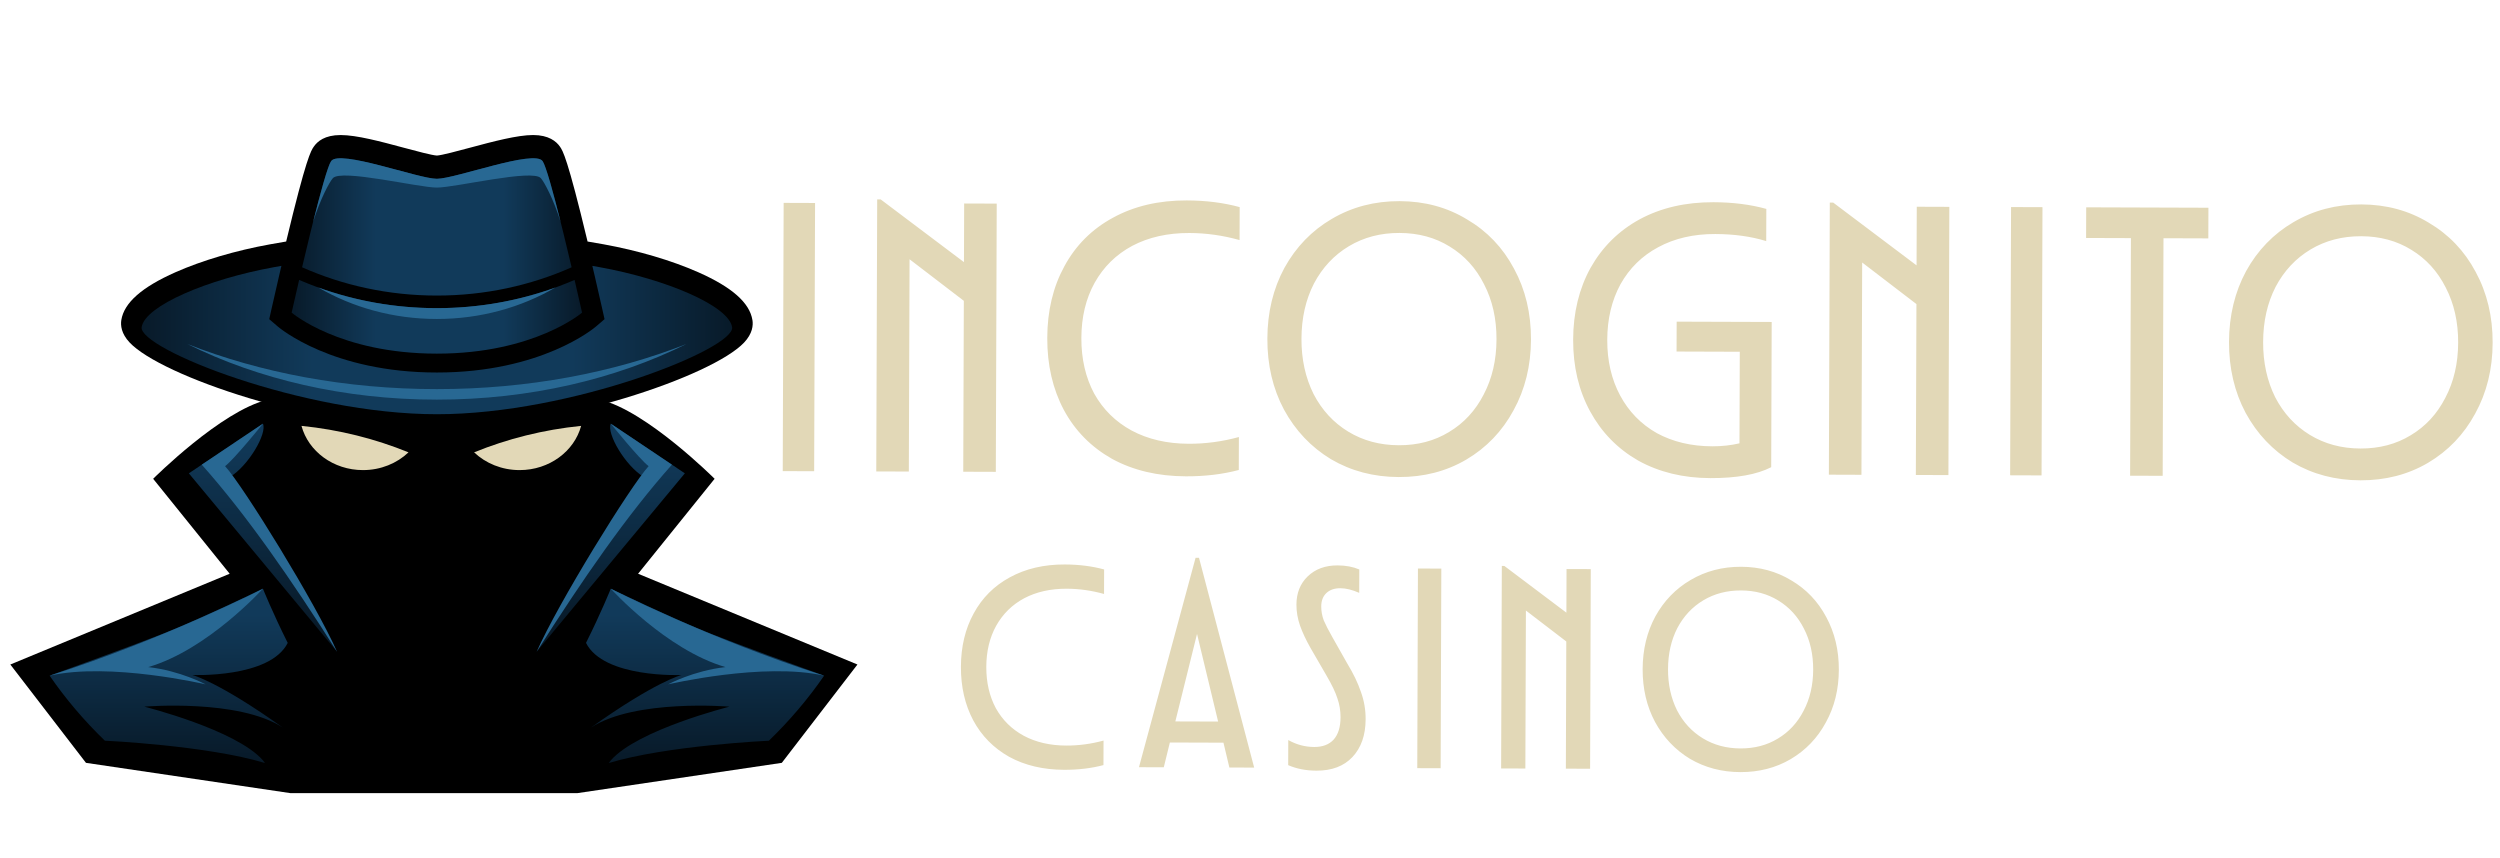 <svg width="1000" height="343" viewBox="0 0 1000 343" fill="none" xmlns="http://www.w3.org/2000/svg">
<mask id="mask0_1020_140" style="mask-type:luminance" maskUnits="userSpaceOnUse" x="0" y="0" width="999" height="343">
<path d="M998.016 0H0V342.628H998.016V0Z" fill="white"/>
</mask>
<g mask="url(#mask0_1020_140)">
<path d="M325.662 188.49L313.094 188.447L313.459 81.152L326.027 81.195L325.662 188.49ZM385.584 104.85L385.664 81.398L398.691 81.443L398.326 188.737L385.298 188.692L385.531 120.331L363.824 103.702L363.534 188.618L350.507 188.574L350.877 79.747L352.257 79.751L385.584 104.85ZM474.355 190.529C463.115 190.491 453.264 188.158 444.797 183.531C436.433 178.801 430.02 172.291 425.553 163.999C421.086 155.604 418.867 145.991 418.904 135.159C418.942 124.327 421.223 114.781 425.747 106.519C430.272 98.155 436.731 91.688 445.124 87.119C453.624 82.447 463.491 80.13 474.731 80.168C482.392 80.195 489.442 81.087 495.871 82.846L495.826 96.028C489.194 94.166 482.504 93.224 475.76 93.201C467.074 93.171 459.454 94.882 452.904 98.334C446.454 101.787 441.429 106.726 437.834 113.151C434.338 119.475 432.574 126.826 432.545 135.206C432.52 143.585 434.231 150.999 437.681 157.448C441.235 163.796 446.227 168.718 452.652 172.214C459.181 175.711 466.785 177.474 475.471 177.504C482.214 177.527 488.913 176.63 495.557 174.813L495.512 187.995C489.07 189.71 482.016 190.555 474.355 190.529ZM559.479 190.819C549.466 190.784 540.433 188.403 532.376 183.675C524.421 178.845 518.161 172.233 513.59 163.838C509.124 155.444 506.909 145.984 506.946 135.459C506.979 124.934 509.26 115.489 513.785 107.125C518.413 98.762 524.719 92.243 532.702 87.57C540.793 82.795 549.843 80.424 559.855 80.458C569.871 80.493 578.855 82.924 586.805 87.754C594.863 92.482 601.123 99.043 605.59 107.438C610.161 115.833 612.429 125.293 612.392 135.818C612.355 146.343 610.024 155.787 605.4 164.151C600.876 172.515 594.57 179.084 586.479 183.859C578.495 188.533 569.495 190.853 559.479 190.819ZM559.524 178.096C567.086 178.122 573.785 176.357 579.619 172.8C585.557 169.244 590.173 164.252 593.466 157.826C596.859 151.4 598.57 144.048 598.599 135.771C598.628 127.494 596.966 120.131 593.615 113.682C590.367 107.233 585.789 102.21 579.871 98.614C574.061 95.017 567.376 93.206 559.814 93.181C552.252 93.155 545.504 94.92 539.566 98.476C533.623 102.032 528.958 107.024 525.566 113.45C522.272 119.877 520.615 127.229 520.586 135.505C520.557 143.68 522.169 151.043 525.417 157.594C528.764 164.043 533.396 169.066 539.309 172.663C545.227 176.259 551.962 178.071 559.524 178.096ZM670.665 128.659L708.677 128.789L708.479 186.881C702.747 189.825 694.619 191.279 684.095 191.243C673.264 191.206 663.665 188.874 655.305 184.247C647.041 179.519 640.628 172.957 636.057 164.562C631.487 156.167 629.223 146.605 629.26 135.875C629.297 125.044 631.628 115.446 636.256 107.082C640.983 98.719 647.545 92.253 655.938 87.683C664.433 83.114 674.252 80.848 685.388 80.886C693.157 80.912 700.202 81.805 706.533 83.563L706.487 96.439C700.466 94.579 693.673 93.636 686.111 93.61C677.429 93.581 669.809 95.343 663.256 98.898C656.809 102.35 651.785 107.289 648.185 113.714C644.69 120.14 642.929 127.543 642.9 135.922C642.871 144.301 644.582 151.715 648.037 158.165C651.487 164.614 656.376 169.638 662.698 173.236C669.124 176.733 676.524 178.495 684.904 178.524C688.685 178.536 692.314 178.14 695.789 177.334L695.913 140.701L670.624 140.615L670.665 128.659ZM766.623 106.147L766.706 82.696L779.735 82.74L779.367 190.034L766.338 189.99L766.574 121.628L744.867 105L744.578 189.916L731.549 189.871L731.921 81.044L733.297 81.049L766.623 106.147ZM816.624 190.161L804.057 190.119L804.421 82.824L816.991 82.867L816.624 190.161ZM865.074 190.326L852.045 190.282L852.367 95.249L834.438 95.189L834.479 82.926L883.371 83.093L883.33 95.355L865.396 95.294L865.074 190.326ZM944.144 192.128C934.132 192.094 925.099 189.713 917.041 184.985C909.086 180.155 902.826 173.543 898.256 165.148C893.789 156.754 891.574 147.294 891.607 136.769C891.644 126.244 893.925 116.799 898.45 108.435C903.074 100.072 909.384 93.553 917.367 88.88C925.458 84.105 934.508 81.734 944.52 81.768C954.533 81.802 963.516 84.234 971.471 89.064C979.528 93.792 985.789 100.353 990.256 108.748C994.826 117.143 997.09 126.603 997.057 137.128C997.02 147.653 994.69 157.097 990.062 165.461C985.537 173.824 979.231 180.394 971.144 185.169C963.157 189.843 954.157 192.163 944.144 192.128ZM944.19 179.406C951.747 179.432 958.45 177.666 964.285 174.11C970.223 170.554 974.838 165.562 978.128 159.136C981.524 152.709 983.235 145.358 983.264 137.081C983.289 128.804 981.632 121.441 978.281 114.992C975.033 108.543 970.45 103.52 964.537 99.923C958.727 96.327 952.037 94.516 944.479 94.49C936.917 94.465 930.165 96.23 924.227 99.786C918.289 103.343 913.623 108.334 910.231 114.76C906.938 121.186 905.276 128.538 905.252 136.815C905.223 144.99 906.83 152.353 910.078 158.904C913.429 165.353 918.062 170.376 923.975 173.973C929.888 177.569 936.628 179.381 944.19 179.406Z" fill="#E2D8B7"/>
<path d="M425.636 307.922C417.272 307.894 409.938 306.158 403.638 302.714C397.415 299.194 392.64 294.349 389.315 288.177C385.991 281.93 384.342 274.776 384.369 266.714C384.397 258.653 386.094 251.548 389.461 245.399C392.828 239.175 397.635 234.362 403.883 230.961C410.206 227.484 417.549 225.76 425.917 225.789C431.619 225.808 436.863 226.472 441.648 227.781L441.615 237.592C436.677 236.206 431.698 235.504 426.681 235.488C420.219 235.466 414.549 236.739 409.672 239.308C404.872 241.878 401.133 245.553 398.455 250.335C395.854 255.042 394.543 260.513 394.521 266.749C394.5 272.985 395.774 278.503 398.343 283.303C400.988 288.027 404.703 291.69 409.484 294.292C414.343 296.894 420.004 298.207 426.467 298.228C431.487 298.246 436.471 297.578 441.417 296.226L441.384 306.036C436.586 307.313 431.338 307.942 425.636 307.922ZM501.669 307.04L491.748 307.006L489.384 297.074L467.942 297.001L465.512 306.917L455.586 306.884L478.231 223.115L479.599 223.119L501.669 307.04ZM478.81 253.575L470.136 288.567L487.248 288.625L478.81 253.575ZM526.562 308.266C522.38 308.251 518.615 307.516 515.276 306.06L515.31 296.021C518.574 297.858 522.033 298.782 525.681 298.795C529.029 298.806 531.615 297.826 533.446 295.855C535.281 293.808 536.202 290.845 536.215 286.966C536.223 284.305 535.814 281.794 534.987 279.433C534.235 276.997 532.76 273.912 530.57 270.178L524.219 259.205C522.405 256.005 521.008 253.034 520.029 250.293C519.049 247.476 518.566 244.66 518.574 241.846C518.591 237.207 520.086 233.448 523.062 230.568C526.115 227.613 530.111 226.143 535.053 226.16C538.322 226.171 541.21 226.713 543.719 227.787L543.686 237.141C540.876 235.914 538.367 235.297 536.165 235.29C533.805 235.282 531.942 235.922 530.566 237.21C529.194 238.499 528.504 240.283 528.496 242.565C528.491 244.466 528.826 246.33 529.504 248.158C530.256 249.91 531.392 252.119 532.905 254.786L538.913 265.415C541.33 269.378 543.144 273.149 544.351 276.727C545.632 280.23 546.264 283.883 546.252 287.685C546.231 294.073 544.462 299.125 540.954 302.839C537.516 306.478 532.719 308.287 526.562 308.266ZM576.256 307.294L566.905 307.263L567.177 227.41L576.529 227.442L576.256 307.294ZM626.557 245.066L626.615 227.613L636.31 227.646L636.041 307.498L626.343 307.465L626.516 256.587L610.363 244.213L610.144 307.41L600.45 307.377L600.727 226.384L601.752 226.387L626.557 245.066ZM696.157 308.843C688.706 308.818 681.983 307.046 675.987 303.527C670.066 299.933 665.409 295.012 662.008 288.764C658.681 282.516 657.033 275.476 657.057 267.643C657.086 259.81 658.785 252.781 662.148 246.556C665.595 240.332 670.285 235.481 676.231 232.002C682.248 228.449 688.987 226.684 696.438 226.71C703.892 226.735 710.574 228.545 716.495 232.139C722.491 235.658 727.152 240.541 730.475 246.789C733.876 253.036 735.562 260.077 735.537 267.91C735.512 275.743 733.777 282.772 730.33 288.996C726.967 295.221 722.272 300.11 716.252 303.664C710.31 307.142 703.611 308.869 696.157 308.843ZM696.19 299.375C701.818 299.394 706.801 298.081 711.148 295.433C715.566 292.787 719 289.072 721.45 284.289C723.975 279.506 725.252 274.035 725.272 267.875C725.293 261.715 724.057 256.235 721.562 251.435C719.144 246.636 715.735 242.898 711.334 240.221C707.008 237.545 702.033 236.197 696.405 236.178C690.776 236.159 685.756 237.472 681.334 240.119C676.917 242.766 673.442 246.48 670.917 251.263C668.467 256.046 667.231 261.518 667.21 267.677C667.19 273.761 668.388 279.241 670.805 284.117C673.297 288.916 676.748 292.654 681.148 295.331C685.549 298.008 690.562 299.356 696.19 299.375Z" fill="#E2D8B7"/>
<path fill-rule="evenodd" clip-rule="evenodd" d="M176.579 317.24H116.071L34.386 305.137L4.132 265.804L91.868 229.497L61.26 191.515C61.26 191.515 88.518 164.255 106.995 159.908C107.36 158.111 107.105 157.283 106.682 156.929L173.552 158.952L240.424 156.929C240.001 157.283 239.747 158.111 240.112 159.908C258.589 164.255 285.847 191.515 285.847 191.515L255.238 229.497L342.975 265.804L312.721 305.137L231.036 317.24H176.579ZM241.966 156.883L240.424 156.929C241.025 156.428 241.966 156.883 241.966 156.883ZM105.141 156.883L106.682 156.929C106.082 156.428 105.141 156.883 105.141 156.883Z" fill="black"/>
<path d="M214.688 260.67L273.941 189.334L244.311 169.467C242.537 173.363 250.091 186.321 257.568 190.837C243.013 206.942 214.68 260.663 214.68 260.663L214.688 260.67Z" fill="url(#paint0_linear_1020_140)"/>
<path d="M134.796 260.67L75.542 189.334L105.173 169.467C106.946 173.363 99.392 186.321 91.915 190.837C106.47 206.942 134.803 260.663 134.803 260.663L134.796 260.67Z" fill="url(#paint1_linear_1020_140)"/>
<path d="M189.644 180.938C194.249 185.314 200.705 188.038 207.852 188.038C219.743 188.038 229.722 180.508 232.455 170.352C217.37 171.87 202.977 175.511 189.644 180.938Z" fill="#E2D8B7"/>
<path d="M163.402 180.938C158.796 185.313 152.34 188.038 145.193 188.038C133.303 188.038 123.323 180.507 120.591 170.352C135.675 171.869 150.068 175.511 163.402 180.938Z" fill="#E2D8B7"/>
<path d="M300.968 128.021C299.862 121.116 292.777 114.856 279.294 108.892C268.644 104.179 255.191 100.214 241.425 97.719C239.287 97.335 237.157 96.964 235.027 96.607C226.963 63.013 225.125 60.327 223.996 58.678C222.531 56.547 219.482 54.012 213.234 54.012C206.986 54.012 197.284 56.582 188.039 59.07C183.226 60.361 176.649 62.134 174.751 62.223C172.845 62.134 166.268 60.368 161.463 59.076C152.217 56.589 142.651 54.019 136.261 54.019C129.871 54.019 126.964 56.554 125.499 58.684C124.37 60.327 122.524 63.013 114.467 96.607C112.337 96.964 110.208 97.328 108.07 97.719C94.296 100.207 80.85 104.179 70.2 108.892C56.725 114.856 49.632 121.116 48.526 128.021C48.19 130.145 48.489 133.429 51.86 137.016C64.363 150.325 125.678 171.516 174.751 171.516C223.824 171.516 285.139 150.325 297.643 137.016C301.013 133.429 301.32 130.145 300.976 128.021H300.968Z" fill="black"/>
<path d="M292.841 130.854C291.466 122.272 266.264 111.642 239.844 106.867C238.873 106.695 237.909 106.523 236.937 106.351L237.266 107.746L238.066 111.127H238.058C239.725 118.321 240.883 123.467 240.891 123.515L241.817 127.666L238.454 130.558C237.58 131.314 216.519 149.007 174.755 149.007C132.991 149.007 111.931 131.314 111.056 130.558L107.693 127.666L108.619 123.515C108.634 123.46 109.786 118.314 111.452 111.127H111.445L112.177 108.007L112.566 106.345C111.594 106.516 110.63 106.681 109.658 106.86C83.239 111.635 58.029 122.258 56.662 130.847C55.294 139.436 120.944 165.691 174.755 165.691C228.567 165.691 294.224 139.436 292.848 130.847L292.841 130.854Z" fill="url(#paint2_linear_1020_140)"/>
<path d="M228.652 106.915C224.706 90.17 219.093 67.44 217.045 64.451C213.749 59.655 182.15 71.522 174.744 71.522C167.337 71.522 135.738 59.655 132.442 64.451C130.394 67.433 124.781 90.163 120.835 106.915C137.15 114.157 155.446 118.225 174.744 118.225C194.041 118.225 212.337 114.164 228.652 106.915ZM229.84 111.965C213.106 119.2 194.437 123.261 174.751 123.261C155.065 123.261 136.396 119.207 119.654 111.965C117.875 119.599 116.657 125.048 116.657 125.048C116.657 125.048 135.738 141.456 174.744 141.456C213.749 141.456 232.83 125.048 232.83 125.048C232.83 125.048 231.612 119.606 229.833 111.965H229.84Z" fill="url(#paint3_linear_1020_140)"/>
<path d="M133.133 71.288C136.429 67.468 167.348 75.033 174.747 75.033C182.146 75.033 213.065 67.468 216.361 71.288C217.714 72.861 221.309 79.41 224.268 88.803C221.309 77.012 218.402 66.423 217.049 64.451C213.753 59.655 182.154 71.522 174.747 71.522C167.34 71.522 135.741 59.655 132.445 64.451C131.093 66.423 128.186 77.012 125.226 88.803C128.186 79.41 131.773 72.855 133.133 71.288Z" fill="#286893"/>
<path d="M174.744 123.261C158.018 123.261 142.024 120.32 127.323 115.002C141.053 122.972 157.308 127.59 174.744 127.59C192.181 127.59 208.436 122.972 222.166 115.002C207.465 120.327 191.478 123.261 174.744 123.261Z" fill="#286893"/>
<path d="M174.748 155.645C138.171 155.645 103.993 149.042 74.936 137.601C103.186 151.625 137.603 159.857 174.748 159.857C211.893 159.857 246.31 151.618 274.56 137.601C245.502 149.042 211.332 155.645 174.748 155.645Z" fill="#286893"/>
<path d="M214.688 260.67C232.911 231.876 250.997 205.792 268.767 185.869L244.311 169.475C244.311 169.475 255.702 183.596 259.448 186.468C252.256 194.26 223.024 241.615 214.68 260.677L214.688 260.67Z" fill="#286893"/>
<path d="M134.792 260.67C116.568 231.876 98.483 205.792 80.712 185.869L105.169 169.475C105.169 169.475 93.777 183.596 90.031 186.468C97.224 194.26 126.455 241.615 134.8 260.677L134.792 260.67Z" fill="#286893"/>
<path d="M284.477 253.549C269.454 247.642 244.314 235.482 244.314 235.482C244.314 235.482 240.453 245.073 234.404 257.155C241.497 271.347 272.586 270.006 272.586 270.006C272.586 270.006 262.246 272.576 236.354 291.052C254.047 279.464 291.785 282.668 291.785 282.668C291.785 282.668 255.069 291.877 244.321 304.15C244.022 304.496 243.761 304.849 243.524 305.209C266.629 298.208 307.26 296.295 307.559 296.281C315.804 288.313 323.212 279.605 329.652 270.275C319.32 266.541 295.983 258.072 284.492 253.556L284.477 253.549ZM236.354 291.052C235.678 291.496 235.026 291.955 234.404 292.449C235.064 291.969 235.709 291.51 236.354 291.052ZM113.133 291.052C113.778 291.51 114.415 291.969 115.075 292.449C114.461 291.962 113.808 291.496 113.133 291.052ZM115.083 257.155C109.033 245.073 105.172 235.482 105.172 235.482C105.172 235.482 80.032 247.642 65.01 253.549C53.518 258.065 30.182 266.541 19.85 270.268C26.282 279.598 33.698 288.306 41.942 296.274C42.249 296.288 82.873 298.201 105.978 305.202C105.74 304.842 105.479 304.489 105.18 304.143C94.433 291.87 57.717 282.661 57.717 282.661C57.717 282.661 95.454 279.463 113.148 291.045C87.256 272.561 76.916 269.999 76.916 269.999C76.916 269.999 108.005 271.34 115.098 257.148L115.083 257.155Z" fill="url(#paint4_linear_1020_140)"/>
<path d="M244.32 235.475C244.32 235.475 266.405 259.929 290.186 266.838C277.352 268.278 267.25 273.74 267.25 273.74C267.25 273.74 305.562 264.777 329.635 270.268C282.986 255.327 244.312 235.475 244.312 235.475H244.32Z" fill="#286893"/>
<path d="M105.165 235.475C105.165 235.475 83.08 259.929 59.298 266.838C72.133 268.278 82.236 273.74 82.236 273.74C82.236 273.74 43.923 264.777 19.85 270.268C66.499 255.327 105.172 235.475 105.172 235.475H105.165Z" fill="#286893"/>
</g>
<defs>
<linearGradient id="paint0_linear_1020_140" x1="244.318" y1="251.538" x2="244.318" y2="179.221" gradientUnits="userSpaceOnUse">
<stop stop-color="#081A29"/>
<stop offset="1" stop-color="#113A5A"/>
</linearGradient>
<linearGradient id="paint1_linear_1020_140" x1="105.165" y1="250.839" x2="105.165" y2="172.799" gradientUnits="userSpaceOnUse">
<stop stop-color="#081A29"/>
<stop offset="1" stop-color="#113A5A"/>
</linearGradient>
<linearGradient id="paint2_linear_1020_140" x1="56.632" y1="136.028" x2="292.863" y2="136.028" gradientUnits="userSpaceOnUse">
<stop stop-color="#081A29"/>
<stop offset="0.29" stop-color="#113A5A"/>
<stop offset="0.73" stop-color="#113A5A"/>
<stop offset="1" stop-color="#081A29"/>
</linearGradient>
<linearGradient id="paint3_linear_1020_140" x1="116.657" y1="102.387" x2="232.83" y2="102.387" gradientUnits="userSpaceOnUse">
<stop stop-color="#081A29"/>
<stop offset="0.29" stop-color="#113A5A"/>
<stop offset="0.73" stop-color="#113A5A"/>
<stop offset="1" stop-color="#081A29"/>
</linearGradient>
<linearGradient id="paint4_linear_1020_140" x1="174.743" y1="304.072" x2="174.743" y2="245.983" gradientUnits="userSpaceOnUse">
<stop stop-color="#081A29"/>
<stop offset="1" stop-color="#113A5A"/>
</linearGradient>
</defs>
</svg>
